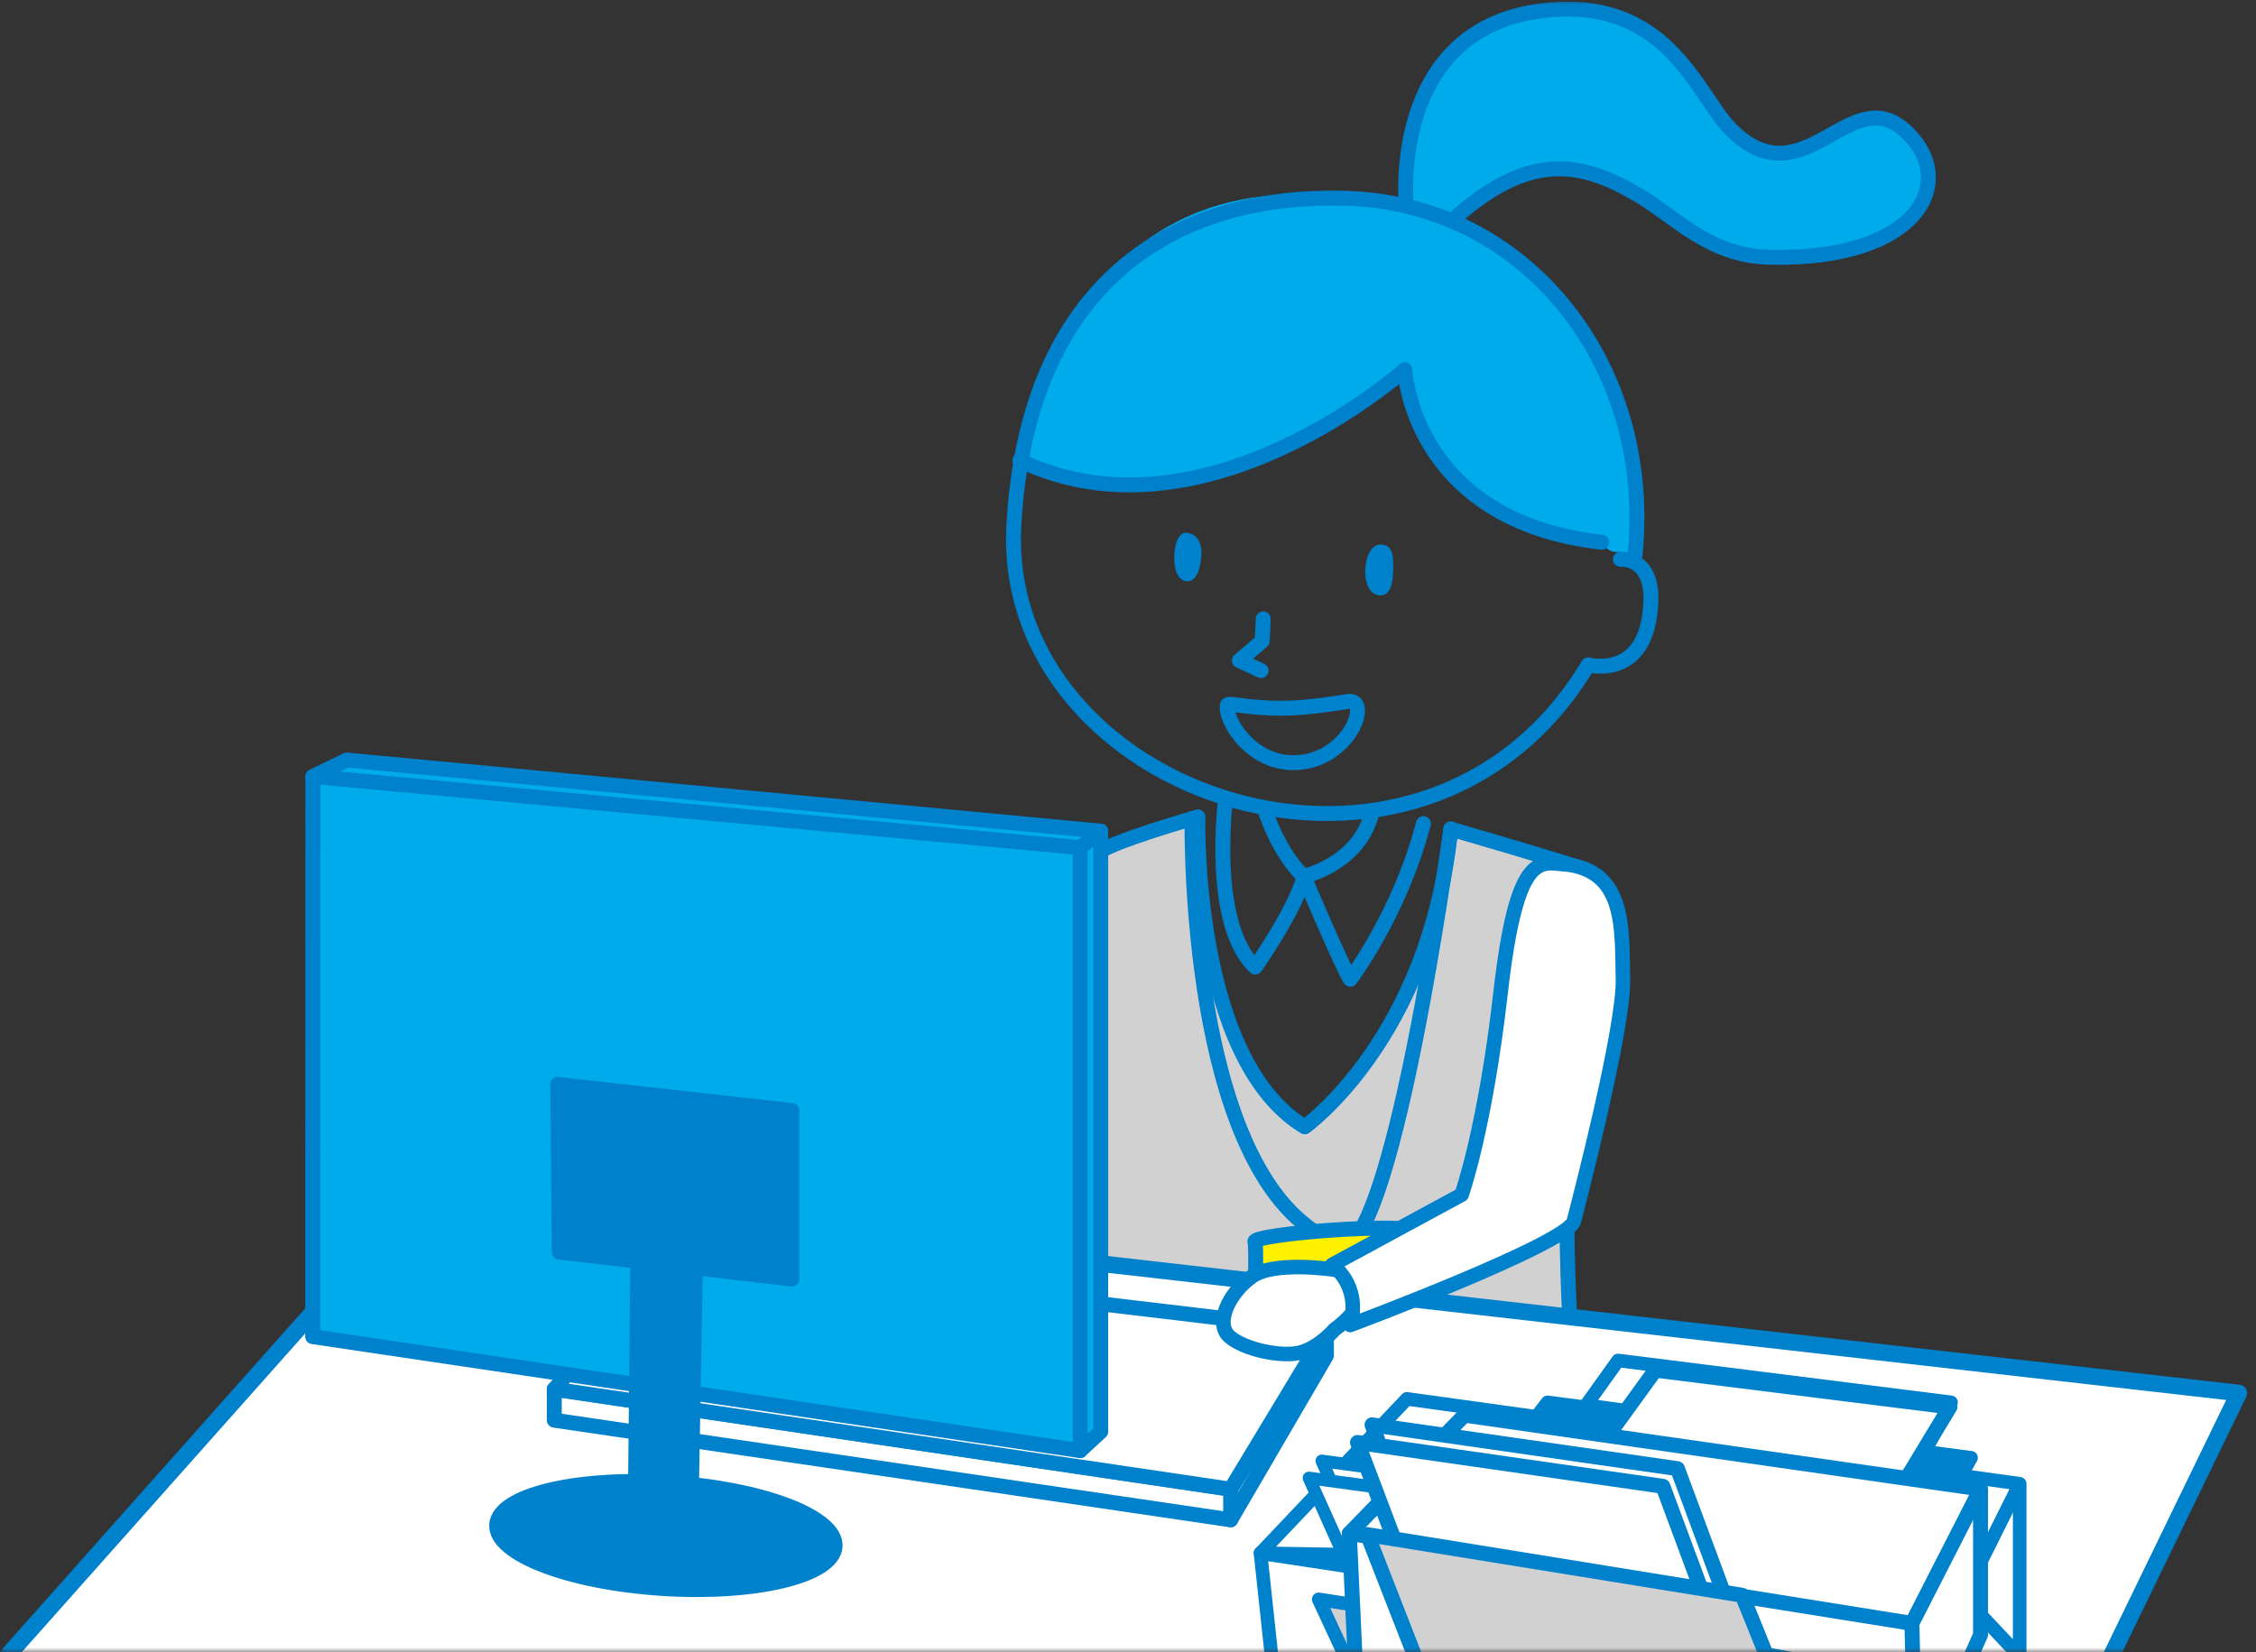 <svg width="243" height="178" viewBox="0 0 243 178" fill="none" xmlns="http://www.w3.org/2000/svg">
<rect x="0" y="0" width="243" height="178" fill="#333333" stroke="none"/>
<mask id="mask0_108_18621" style="mask-type:luminance" maskUnits="userSpaceOnUse" x="0" y="0" width="243" height="178">
<path d="M243 0H0V178H243V0Z" fill="white"/>
</mask>
<g mask="url(#mask0_108_18621)">
<path d="M131.994 86.222C131.994 86.222 130.302 99.611 135.21 104.185C135.21 104.185 139.597 97.919 140.453 94.431C140.453 94.431 137.988 92.426 136.213 87.162" stroke="#0081CC" stroke-width="1.608" stroke-linecap="round" stroke-linejoin="round"/>
<path d="M153.319 88.729C150.792 98.441 145.445 105.501 145.445 105.501C144.672 104.373 140.432 94.41 140.432 94.41C140.432 94.41 146.197 93.136 147.68 87.872" stroke="#0081CC" stroke-width="1.608" stroke-linecap="round" stroke-linejoin="round"/>
<path d="M129.027 87.998C129.027 87.998 128.379 114.044 140.536 121.397C140.536 121.397 153.945 111.914 156.264 89.314C156.264 89.314 168.754 92.948 169.444 93.282C170.154 93.616 165.976 149.114 172.347 161.124C172.347 161.124 158.144 166.388 145.987 165.197L143.481 158.409L140.995 165.782C140.995 165.782 123.199 166.68 113.8 160.665C113.8 160.665 117.309 138.211 117.56 126.577C117.81 114.963 116.515 93.449 117.935 92.092C119.356 90.734 129.006 88.019 129.006 88.019L129.027 87.998Z" fill="#D1D1D2" stroke="#0081CC" stroke-width="1.608" stroke-linecap="round" stroke-linejoin="round"/>
<path d="M156.285 89.293C149.705 134.451 145.298 133.866 145.298 133.866L143.585 138.148C143.585 138.148 153.611 141.971 140.703 132.049C127.774 122.128 128.4 88.186 128.4 88.186" stroke="#0081CC" stroke-width="1.608" stroke-linecap="round" stroke-linejoin="round"/>
<path d="M153.402 132.78C154.321 133.386 154.822 146.064 153.507 146.733C152.211 147.401 136.504 148.571 135.627 147.965C134.771 147.359 135.481 134.597 135.167 133.783C134.854 132.968 151.564 131.569 153.402 132.78Z" fill="#FFF100" stroke="#0081CC" stroke-width="1.608" stroke-linecap="round" stroke-linejoin="round"/>
<path d="M150.728 135.516C150.728 135.516 151.71 143.913 150.54 143.997C149.371 144.08 145.757 144.707 145.778 143.892C145.778 143.078 144.086 136.185 145.945 135.997C147.804 135.809 151.209 134.597 150.728 135.516Z" stroke="#0081CC" stroke-width="1.608" stroke-linecap="round" stroke-linejoin="round"/>
<path d="M137.424 137.793L142.207 137.626" stroke="#0081CC" stroke-width="1.608" stroke-linecap="round" stroke-linejoin="round"/>
<path d="M137.361 140.216L142.165 140.07" stroke="#0081CC" stroke-width="1.608" stroke-linecap="round" stroke-linejoin="round"/>
<path d="M137.319 142.66L142.103 142.514" stroke="#0081CC" stroke-width="1.608" stroke-linecap="round" stroke-linejoin="round"/>
<path d="M109.853 49.607C129.716 59.111 151.314 39.832 151.314 39.832C151.314 39.832 152.066 55.81 172.535 58.421C172.535 58.421 173.141 59.57 174.248 59.466C175.46 59.361 176.441 60.447 176.441 60.447C176.441 60.447 179.01 26.046 145.131 21.325C114.427 17.044 109.873 49.586 109.873 49.586L109.853 49.607Z" fill="#00ABEB"/>
<path d="M151.544 24.396C151.544 24.396 149.748 4.741 165.726 1.211C178.948 -1.692 182.77 10.234 186.447 13.931C194.363 21.868 199.334 8.375 205.412 14.245C210.947 19.55 206.791 28.072 190.624 27.717C174.165 27.362 175.23 8.521 155.784 24.312" fill="#00ABEB"/>
<path d="M174.54 60.259C174.54 60.259 178.028 59.904 177.819 64.896C177.464 73.376 171.073 71.622 171.073 71.622C153.214 101.386 107.638 85.784 109.204 56.625C110.625 30.641 126.29 20.761 145.11 21.367C164.723 21.994 178.467 39.79 176.044 60.468" stroke="#0081CC" stroke-width="1.608" stroke-linecap="round" stroke-linejoin="round"/>
<path d="M109.853 49.607C129.716 59.111 151.314 39.831 151.314 39.831C151.314 39.831 152.045 56.103 172.535 58.421" stroke="#0081CC" stroke-width="1.608" stroke-linecap="round" stroke-linejoin="round"/>
<path d="M151.481 22.182C151.481 22.182 149.518 3.488 165.705 1.211C179.595 -0.732 182.749 10.234 186.426 13.931C194.342 21.868 199.313 8.375 205.391 14.245C210.926 19.55 206.77 28.072 190.603 27.717C184.128 27.571 180.514 23.414 176.567 21.075C170.489 17.482 164.849 16.104 156.369 23.79" stroke="#0081CC" stroke-width="1.608" stroke-linecap="round" stroke-linejoin="round"/>
<path d="M148.891 58.672C147.637 58.526 147.115 60.092 147.053 61.387C147.011 62.682 147.449 64.103 148.661 64.144C149.872 64.186 150.039 62.536 150.06 61.45C150.06 60.364 150.206 58.818 148.891 58.672Z" fill="#0081CC"/>
<path d="M127.857 57.398C126.896 57.272 126.479 58.755 126.479 60.092C126.479 61.408 126.875 62.578 127.857 62.62C128.839 62.661 129.319 61.346 129.403 59.8C129.465 58.275 128.818 57.523 127.857 57.398Z" fill="#0081CC"/>
<path d="M132.223 75.946C131.784 77.387 134.98 82.985 140.515 82.066C145.674 81.209 147.596 75.215 145.215 75.57C144.045 75.737 140.995 76.28 138.134 76.301C134.102 76.301 132.306 75.632 132.202 75.967L132.223 75.946Z" stroke="#0081CC" stroke-width="1.608" stroke-linecap="round" stroke-linejoin="round"/>
<path d="M136.066 66.672L135.962 69.053L133.497 71.162L135.836 72.249" stroke="#0081CC" stroke-width="1.608" stroke-linecap="round" stroke-linejoin="round"/>
<path d="M241.15 150.075L45.728 127.851L-3.273 182.952L225.526 182.262L241.15 150.075Z" fill="white" stroke="#0081CC" stroke-width="1.796" stroke-linecap="round" stroke-linejoin="round"/>
<path d="M212.305 157.051L199.877 179.317L150.979 171.526L166.687 151.078L212.305 157.051Z" fill="#0081CC" stroke="#0081CC" stroke-width="1.462" stroke-linejoin="round"/>
<path d="M210.153 151.077L194.634 180.09L155.303 173.134L174.289 146.566L210.153 151.077Z" fill="white" stroke="#0081CC" stroke-width="1.462" stroke-linejoin="round"/>
<path d="M208.336 168.644L217.547 178.44V159.85L151.543 150.701L135.773 167.328L208.336 168.644Z" fill="white" stroke="#0081CC" stroke-width="1.462" stroke-linejoin="round"/>
<path d="M137.8 186.231L208.336 168.644V178.335L135.773 167.328L137.8 186.231Z" fill="white" stroke="#0081CC" stroke-width="1.462" stroke-linejoin="round"/>
<path d="M217.547 159.85L208.336 178.335" stroke="#0081CC" stroke-width="1.462" stroke-linejoin="round"/>
<path d="M142.374 157.385L179.804 162.482L186.906 178.962L148.849 171.84L142.374 157.385Z" fill="white" stroke="#0081CC" stroke-width="1.358" stroke-linejoin="round"/>
<path d="M140.995 159.224L178.425 164.32L185.527 180.8L147.47 173.678L140.995 159.224Z" fill="white" stroke="#0081CC" stroke-width="1.358" stroke-linejoin="round"/>
<path d="M142.04 172.299L189.809 179.735L197.767 195.839L149.309 187.943L142.04 172.299Z" fill="#D1D1D2" stroke="#0081CC" stroke-width="1.462" stroke-linejoin="round"/>
<path d="M132.557 160.435V163.735L142.875 146.043V143.349L132.557 160.435Z" fill="white" stroke="#0081CC" stroke-width="1.608" stroke-linecap="round" stroke-linejoin="round"/>
<path d="M59.702 149.657V152.999L132.557 163.735V160.435L59.702 149.657Z" fill="white" stroke="#0081CC" stroke-width="1.608" stroke-linecap="round" stroke-linejoin="round"/>
<path d="M142.875 143.349L72.255 134.973L59.702 149.657L132.557 160.435L142.875 143.349Z" fill="white" stroke="#0081CC" stroke-width="1.608" stroke-linecap="round" stroke-linejoin="round"/>
<path d="M143.732 136.79C143.732 136.79 137.278 135.788 134.855 137.521C132.411 139.255 130.824 142.534 132.411 143.976C133.999 145.396 138.155 146.273 140.16 145.688C142.165 145.103 143.732 143.245 143.732 143.245C145.173 142.242 146.426 140.571 146.426 140.571" fill="white"/>
<path d="M143.732 136.79C143.732 136.79 137.278 135.788 134.855 137.521C132.411 139.255 130.824 142.534 132.411 143.976C133.999 145.396 138.155 146.273 140.16 145.688C142.165 145.103 143.732 143.245 143.732 143.245C145.173 142.242 146.426 140.571 146.426 140.571" stroke="#0081CC" stroke-width="1.567" stroke-linecap="round" stroke-linejoin="round"/>
<path d="M168.525 93.115C165.81 92.844 163.366 91.862 161.653 106.775C159.962 121.689 157.434 128.707 157.434 128.707L143.481 136.268C143.481 136.268 146.635 138.399 145.445 142.743C145.445 142.743 168.901 133.971 169.528 131.548C170.155 129.125 174.98 110.535 174.812 105.418C174.666 100.3 175.251 93.763 168.504 93.094L168.525 93.115Z" fill="white" stroke="#0081CC" stroke-width="1.567" stroke-linecap="round" stroke-linejoin="round"/>
<path d="M83.347 129.626C80.756 130.336 77.31 134.368 76.746 136.79C76.182 139.213 78.563 143.37 80.777 142.534C82.971 141.699 88.715 143.454 88.547 133.762" fill="white"/>
<path d="M83.347 129.626C80.756 130.336 77.31 134.368 76.746 136.79C76.182 139.213 78.563 143.37 80.777 142.534C82.971 141.699 88.715 143.454 88.547 133.762" stroke="#0081CC" stroke-width="1.608" stroke-linecap="round" stroke-linejoin="round"/>
<path d="M53.498 164.257C53.707 161.103 62.02 159.077 72.088 159.725C82.156 160.372 90.155 163.443 89.947 166.597C89.758 169.751 81.424 171.777 71.357 171.129C61.289 170.482 53.289 167.411 53.498 164.257Z" fill="#0081CC" stroke="#0081CC" stroke-width="1.608" stroke-linecap="round" stroke-linejoin="round"/>
<path d="M118.562 89.543V154.231L116.348 156.278L33.676 143.997L33.697 83.653L36.788 82.191L118.562 89.543Z" fill="#00ABEB"/>
<path d="M116.348 156.278V91.319L33.697 83.653L33.676 143.997L116.348 156.278Z" stroke="#0081CC" stroke-width="1.608" stroke-linecap="round" stroke-linejoin="round"/>
<path d="M116.349 91.319L118.563 89.543V154.231L116.349 156.278" stroke="#0081CC" stroke-width="1.608" stroke-linecap="round" stroke-linejoin="round"/>
<path d="M33.697 83.653L37.352 81.878L118.562 89.543" stroke="#0081CC" stroke-width="1.608" stroke-linecap="round" stroke-linejoin="round"/>
<path d="M60.078 116.822L60.245 134.89L85.289 137.793V119.642L60.078 116.822Z" fill="#0081CC" stroke="#0081CC" stroke-width="1.608" stroke-linecap="round" stroke-linejoin="round"/>
<path d="M68.412 164.069L68.767 129.125L75.013 129.793L74.407 164.571L68.412 164.069Z" fill="#0081CC" stroke="#0081CC" stroke-width="1.608" stroke-linecap="round" stroke-linejoin="round"/>
<path d="M211.532 157.072L199.522 175.578L158.186 168.999L171.574 151.558L211.532 157.072Z" fill="#0081CC" stroke="#0081CC" stroke-width="1.608" stroke-linejoin="round"/>
<path d="M210.028 151.579L195.093 176.247L161.841 170.356L178.3 147.61L210.028 151.579Z" fill="white" stroke="#0081CC" stroke-width="1.608" stroke-linejoin="round"/>
<path d="M206.352 191.87L213.328 176.121V160.414L157.747 152.456L145.34 165.197L206.352 191.87Z" fill="white" stroke="#0081CC" stroke-width="1.608" stroke-linejoin="round"/>
<path d="M146.071 181.03L206.352 191.87L205.934 174.889L145.34 165.197L146.071 181.03Z" fill="white" stroke="#0081CC" stroke-width="1.608" stroke-linejoin="round"/>
<path d="M213.328 160.414L205.934 174.889" stroke="#0081CC" stroke-width="1.608" stroke-linejoin="round"/>
<path d="M147.784 153.5L180.682 158.221L187.491 176.581L154.05 170.085L147.784 153.5Z" fill="white" stroke="#0081CC" stroke-width="1.608" stroke-linejoin="round"/>
<path d="M146.218 155.401L179.115 160.122L185.925 178.461L152.484 171.965L146.218 155.401Z" fill="white" stroke="#0081CC" stroke-width="1.608" stroke-linejoin="round"/>
<path d="M194.654 188.988L194.132 178.983L189.809 178.189L194.654 188.988Z" fill="#0081CC" stroke="#0081CC" stroke-width="1.608" stroke-linecap="round" stroke-linejoin="round"/>
<path d="M147.282 165.323L187.657 171.86L194.905 189.802L153.924 182.346L147.282 165.323Z" fill="#D1D1D2" stroke="#0081CC" stroke-width="1.608" stroke-linejoin="round"/>
</g>
</svg>
